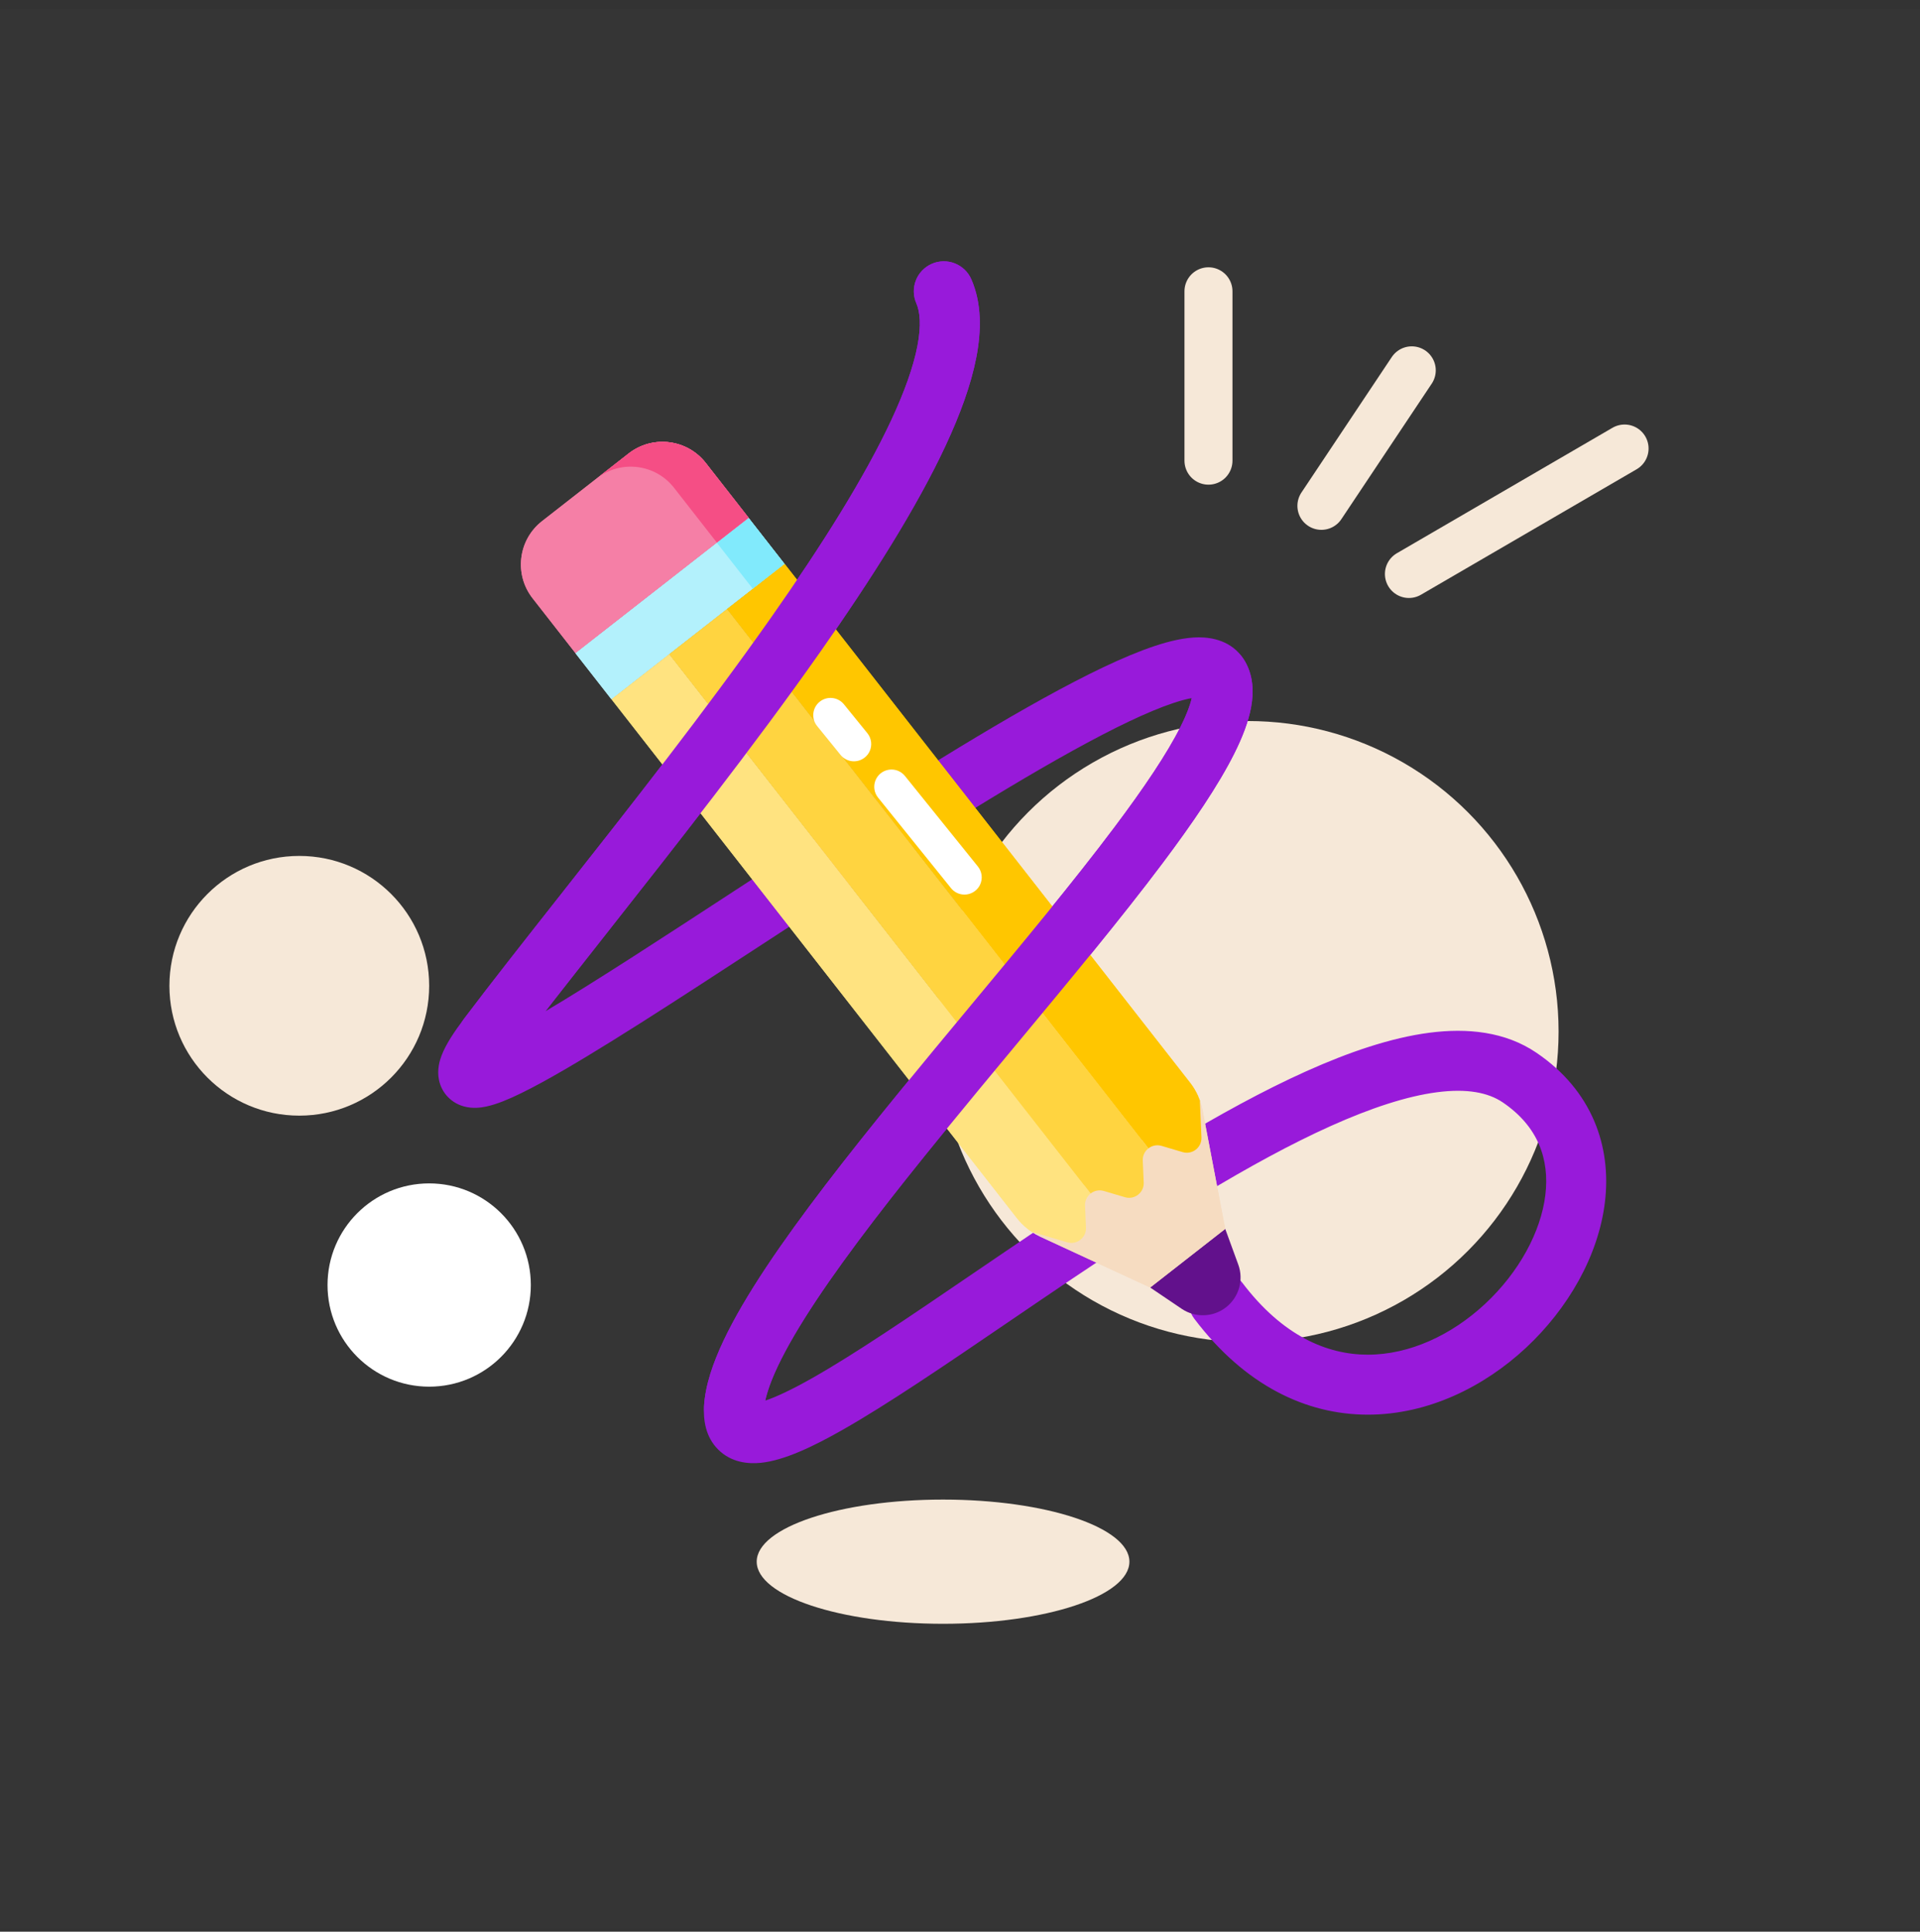 <svg width="160" height="161" viewBox="0 0 160 161" fill="none" xmlns="http://www.w3.org/2000/svg">
<rect x="0" y="0" width="160" height="161" fill="#333333" stroke="none"/>
<rect opacity="0.01" y="0.748" width="160" height="160" fill="white"/>
<mask id="mask0_2_3184" style="mask-type:alpha" maskUnits="userSpaceOnUse" x="0" y="0" width="160" height="161">
<rect y="0.748" width="160" height="160" fill="white"/>
</mask>
<g mask="url(#mask0_2_3184)">
<path fill-rule="evenodd" clip-rule="evenodd" d="M100.706 38.395V24.278V38.395Z" fill="#F6E8D8"/>
<path d="M100.706 38.395V24.278" stroke="#F6E8D8" stroke-width="4" stroke-linecap="round" stroke-linejoin="round"/>
<path fill-rule="evenodd" clip-rule="evenodd" d="M117.41 47.839L135.381 37.382L117.41 47.839Z" fill="#F6E8D8"/>
<path d="M117.41 47.839L135.381 37.382" stroke="#F6E8D8" stroke-width="4" stroke-linecap="round" stroke-linejoin="round"/>
<path fill-rule="evenodd" clip-rule="evenodd" d="M110.117 42.16L117.647 30.866L110.117 42.16Z" fill="#F6E8D8"/>
<path d="M110.117 42.16L117.647 30.866" stroke="#F6E8D8" stroke-width="4" stroke-linecap="round" stroke-linejoin="round"/>
<circle cx="104" cy="85.977" r="25.882" fill="#F6E8D8"/>
<path fill-rule="evenodd" clip-rule="evenodd" d="M77.65 21.987C78.916 21.434 80.39 22.011 80.943 23.276C81.814 25.269 81.792 27.55 81.359 29.79C80.92 32.058 80.011 34.541 78.806 37.127C76.396 42.3 72.63 48.246 68.383 54.294C62.812 62.226 56.215 70.598 50.522 77.823C48.72 80.11 47.009 82.281 45.449 84.288C49.592 81.827 55.12 78.219 61.146 74.286C61.767 73.881 62.393 73.472 63.024 73.061C71.135 67.77 79.901 62.098 86.95 58.202C90.456 56.264 93.663 54.693 96.213 53.845C97.471 53.427 98.749 53.121 99.908 53.12C101.048 53.119 102.638 53.432 103.609 54.897C104.474 56.203 104.482 57.699 104.262 58.919C104.038 60.161 103.516 61.48 102.857 62.797C101.535 65.442 99.396 68.587 96.866 71.957C93.423 76.543 89.058 81.799 84.661 87.094C82.597 89.58 80.526 92.074 78.54 94.511C74.48 99.492 70.758 104.256 68.022 108.374C66.655 110.432 65.568 112.28 64.813 113.876C64.257 115.054 63.927 116.002 63.77 116.735C64.65 116.443 65.951 115.843 67.716 114.842C71.274 112.825 75.829 109.722 80.95 106.233C82.745 105.01 84.609 103.74 86.525 102.453C93.799 97.563 101.732 92.482 108.855 89.284C112.415 87.685 115.904 86.495 119.094 86.077C122.28 85.659 125.439 85.98 128.035 87.741C132.686 90.896 134.302 95.555 133.744 100.188C133.204 104.68 130.657 109.074 127.176 112.322C123.685 115.579 119.009 117.909 113.981 117.907C108.846 117.905 103.729 115.467 99.531 109.919C98.698 108.818 98.915 107.25 100.016 106.417C101.117 105.584 102.685 105.801 103.518 106.902C106.899 111.369 110.612 112.905 113.983 112.907C117.463 112.908 120.971 111.272 123.765 108.666C126.568 106.051 128.408 102.684 128.78 99.591C129.135 96.638 128.189 93.887 125.229 91.879C124.019 91.059 122.255 90.706 119.744 91.035C117.236 91.364 114.251 92.342 110.903 93.845C104.211 96.85 96.594 101.709 89.314 106.602C87.498 107.823 85.697 109.05 83.939 110.248C78.752 113.782 73.934 117.064 70.182 119.191C67.757 120.566 65.342 121.724 63.397 121.92C62.378 122.023 60.948 121.913 59.847 120.813C58.773 119.74 58.607 118.31 58.669 117.209C58.767 115.475 59.414 113.599 60.293 111.74C61.189 109.844 62.418 107.775 63.857 105.607C66.736 101.273 70.59 96.352 74.664 91.353C76.724 88.824 78.837 86.28 80.921 83.77C85.272 78.532 89.499 73.442 92.867 68.955C95.358 65.638 97.272 62.786 98.386 60.561C98.897 59.537 99.186 58.751 99.311 58.184C98.931 58.251 98.429 58.377 97.791 58.59C95.695 59.287 92.816 60.672 89.369 62.578C82.51 66.369 73.901 71.936 65.755 77.249C65.1 77.676 64.446 78.103 63.797 78.526C56.453 83.32 49.607 87.789 45.17 90.209C43.957 90.871 42.85 91.421 41.92 91.787C41.456 91.969 40.972 92.131 40.501 92.229C40.09 92.315 39.392 92.42 38.651 92.213C38.239 92.099 37.758 91.872 37.341 91.446C36.914 91.01 36.68 90.494 36.58 90.005C36.403 89.141 36.643 88.377 36.803 87.96C37.15 87.053 37.837 86.011 38.673 84.904C40.988 81.838 43.764 78.317 46.754 74.523C52.39 67.374 58.785 59.259 64.291 51.42C68.486 45.446 72.051 39.785 74.274 35.015C75.386 32.629 76.118 30.556 76.45 28.841C76.787 27.098 76.663 25.968 76.361 25.279C75.808 24.014 76.385 22.54 77.65 21.987ZM100.058 58.127C100.058 58.127 100.055 58.127 100.05 58.126C100.056 58.127 100.058 58.127 100.058 58.127ZM99.377 57.53C99.376 57.526 99.376 57.525 99.376 57.525C99.376 57.525 99.376 57.526 99.377 57.53ZM62.77 116.951C62.77 116.951 62.775 116.951 62.783 116.952C62.774 116.952 62.77 116.951 62.77 116.951ZM63.662 117.73C63.665 117.742 63.666 117.749 63.665 117.749C63.665 117.75 63.664 117.743 63.662 117.73ZM39.433 87.343C39.433 87.342 39.444 87.34 39.464 87.338C39.442 87.342 39.432 87.343 39.433 87.343ZM41.474 89.745C41.461 89.788 41.456 89.792 41.472 89.748C41.473 89.747 41.473 89.746 41.474 89.745Z" fill="#981ADA"/>
<path d="M47.946 54.435L62.376 43.161L65.382 47.009L50.952 58.283L47.946 54.435Z" fill="#B3F1FC"/>
<path d="M59.73 45.227L62.376 43.16L65.382 47.008L62.736 49.075L59.73 45.227Z" fill="#81EAFC"/>
<path d="M99.843 91.361C99.896 91.48 99.945 91.601 99.988 91.723C100.083 91.982 100.157 92.25 100.209 92.523C100.211 92.529 100.212 92.533 100.213 92.538L102.103 102.422L95.848 107.309L86.715 103.084C86.71 103.082 86.706 103.08 86.701 103.077C86.449 102.96 86.207 102.824 85.977 102.668C85.869 102.597 85.765 102.52 85.662 102.44L99.843 91.361Z" fill="#F6DCC1"/>
<path d="M62.384 43.156L47.952 54.432L44.381 49.862C42.824 47.869 43.177 44.992 45.17 43.435L52.386 37.797C54.379 36.24 57.257 36.593 58.813 38.586L62.384 43.156Z" fill="#F57FA6"/>
<path d="M52.387 37.797L49.741 39.864C51.733 38.307 54.611 38.661 56.168 40.654L59.739 45.224L62.385 43.157L58.814 38.586C57.257 36.594 54.38 36.24 52.387 37.797Z" fill="#F54E85"/>
<path d="M55.77 54.523L90.348 98.779L90.888 99.473C90.593 99.704 90.402 100.069 90.42 100.487L90.498 102.319C90.535 103.155 89.736 103.779 88.933 103.542L85.977 102.668C85.869 102.597 85.765 102.52 85.662 102.44C85.319 102.172 85.006 101.86 84.736 101.514L50.959 58.281L55.77 54.523Z" fill="#FFE380"/>
<path d="M65.391 47.005L99.168 90.237C99.439 90.584 99.666 90.962 99.843 91.361C99.896 91.48 99.945 91.601 99.988 91.723L100.121 94.8C100.156 95.638 99.358 96.262 98.555 96.024L96.797 95.504C96.396 95.386 95.995 95.483 95.7 95.714L95.159 95.02L60.581 50.764L65.391 47.005Z" fill="#FFC600"/>
<path d="M55.77 54.523L90.888 99.472C91.184 99.242 91.584 99.145 91.986 99.264L93.744 99.783C94.547 100.021 95.346 99.397 95.31 98.56L95.231 96.728C95.213 96.31 95.404 95.945 95.699 95.714L60.58 50.764L55.77 54.523Z" fill="#FFD440"/>
<path d="M81.685 73.709C81.594 73.917 81.452 74.099 81.273 74.24C80.977 74.479 80.597 74.591 80.218 74.551C79.839 74.51 79.491 74.32 79.252 74.024L73.172 66.476C72.85 66.076 72.765 65.535 72.95 65.055C73.135 64.576 73.561 64.232 74.069 64.153C74.576 64.073 75.088 64.271 75.41 64.671L81.49 72.218C81.83 72.639 81.906 73.215 81.685 73.709Z" fill="white"/>
<path d="M72.478 62.598C72.387 62.806 72.245 62.988 72.067 63.128C71.772 63.369 71.393 63.483 71.014 63.443C70.635 63.404 70.287 63.215 70.048 62.919L68.094 60.512C67.593 59.897 67.686 58.991 68.301 58.49C68.917 57.989 69.823 58.082 70.324 58.697L72.278 61.104C72.62 61.525 72.697 62.102 72.478 62.598Z" fill="white"/>
<path d="M95.849 107.309L98.471 109.082C99.601 109.847 101.096 109.796 102.171 108.956C103.246 108.115 103.658 106.678 103.189 105.396L102.103 102.423L95.849 107.309Z" fill="#62118C"/>
<path d="M47.946 54.436L62.376 43.162L65.382 47.01L50.952 58.284L47.946 54.436Z" fill="#B3F1FC"/>
<path d="M59.73 45.228L62.376 43.161L65.382 47.009L62.736 49.076L59.73 45.228Z" fill="#81EAFC"/>
<path d="M99.843 91.362C99.896 91.481 99.945 91.602 99.988 91.724C100.083 91.983 100.157 92.251 100.209 92.524C100.211 92.53 100.212 92.534 100.213 92.54L102.103 102.423L95.848 107.31L86.715 103.085C86.71 103.083 86.706 103.081 86.701 103.078C86.449 102.961 86.207 102.825 85.977 102.669C85.869 102.598 85.765 102.521 85.662 102.441L99.843 91.362Z" fill="#F6DCC1"/>
<path d="M62.384 43.157L47.952 54.433L44.381 49.863C42.824 47.87 43.177 44.992 45.17 43.436L52.386 37.798C54.379 36.241 57.257 36.594 58.813 38.587L62.384 43.157Z" fill="#F57FA6"/>
<path d="M52.387 37.797L49.741 39.864C51.733 38.307 54.611 38.661 56.168 40.654L59.739 45.224L62.385 43.157L58.814 38.586C57.257 36.594 54.38 36.24 52.387 37.797Z" fill="#F54E85"/>
<path d="M55.77 54.523L90.348 98.779L90.888 99.473C90.593 99.704 90.402 100.069 90.42 100.487L90.498 102.319C90.535 103.155 89.736 103.779 88.933 103.542L85.977 102.668C85.869 102.597 85.765 102.52 85.662 102.44C85.319 102.172 85.006 101.86 84.736 101.514L50.959 58.281L55.77 54.523Z" fill="#FFE380"/>
<path d="M65.391 47.005L99.168 90.237C99.439 90.584 99.666 90.962 99.843 91.361C99.896 91.48 99.945 91.601 99.988 91.723L100.121 94.8C100.156 95.638 99.358 96.262 98.555 96.024L96.797 95.504C96.396 95.386 95.995 95.483 95.7 95.714L95.159 95.02L60.581 50.764L65.391 47.005Z" fill="#FFC600"/>
<path d="M55.77 54.523L90.888 99.472C91.184 99.242 91.584 99.145 91.986 99.264L93.744 99.783C94.547 100.021 95.346 99.397 95.31 98.56L95.231 96.728C95.213 96.31 95.404 95.945 95.699 95.714L60.58 50.764L55.77 54.523Z" fill="#FFD440"/>
<path d="M81.685 73.71C81.594 73.918 81.452 74.1 81.273 74.241C80.977 74.48 80.597 74.592 80.218 74.552C79.839 74.511 79.491 74.322 79.252 74.025L73.172 66.477C72.85 66.077 72.765 65.536 72.95 65.056C73.135 64.577 73.561 64.233 74.069 64.154C74.576 64.074 75.088 64.272 75.41 64.671L81.49 72.219C81.83 72.64 81.906 73.216 81.685 73.71Z" fill="white"/>
<path d="M72.478 62.599C72.387 62.806 72.245 62.989 72.067 63.129C71.772 63.37 71.393 63.483 71.014 63.444C70.635 63.405 70.287 63.217 70.048 62.92L68.094 60.513C67.593 59.898 67.686 58.992 68.301 58.491C68.917 57.99 69.823 58.083 70.324 58.698L72.278 61.105C72.62 61.526 72.697 62.103 72.478 62.599Z" fill="white"/>
<path fill-rule="evenodd" clip-rule="evenodd" d="M77.651 21.987C78.916 21.434 80.39 22.011 80.943 23.276C81.814 25.269 81.792 27.55 81.359 29.79C80.92 32.058 80.011 34.541 78.806 37.127C76.396 42.3 72.63 48.246 68.383 54.294C62.812 62.226 56.215 70.598 50.522 77.823C47.57 81.57 44.86 85.008 42.663 87.917C41.831 89.019 40.263 89.237 39.161 88.405C38.059 87.573 37.841 86.005 38.673 84.904C40.989 81.838 43.764 78.317 46.754 74.523C52.39 67.374 58.785 59.259 64.291 51.42C68.486 45.446 72.051 39.785 74.274 35.015C75.386 32.629 76.118 30.556 76.45 28.841C76.787 27.098 76.663 25.968 76.361 25.279C75.808 24.014 76.385 22.54 77.651 21.987Z" fill="#981ADA"/>
<path fill-rule="evenodd" clip-rule="evenodd" d="M100.144 54.193C101.295 53.431 102.846 53.746 103.609 54.897C104.474 56.203 104.482 57.699 104.262 58.919C104.037 60.161 103.516 61.48 102.857 62.797C101.535 65.442 99.396 68.587 96.866 71.957C93.423 76.543 89.058 81.799 84.661 87.094C82.597 89.58 80.526 92.074 78.54 94.511C74.48 99.492 70.758 104.256 68.022 108.374C66.655 110.432 65.567 112.28 64.813 113.876C64.042 115.509 63.706 116.7 63.661 117.49C63.584 118.868 62.403 119.923 61.025 119.845C59.646 119.768 58.592 118.588 58.669 117.209C58.767 115.475 59.414 113.599 60.293 111.74C61.188 109.844 62.418 107.775 63.857 105.607C66.736 101.273 70.59 96.352 74.664 91.352C76.724 88.824 78.837 86.28 80.921 83.77C85.272 78.532 89.499 73.442 92.867 68.955C95.358 65.638 97.272 62.786 98.385 60.56C98.945 59.442 99.237 58.607 99.341 58.031C99.388 57.772 99.386 57.627 99.381 57.564C98.696 56.424 99.024 54.935 100.144 54.193ZM99.376 57.525C99.376 57.525 99.376 57.526 99.377 57.53C99.376 57.526 99.376 57.525 99.376 57.525Z" fill="#981ADA"/>
<ellipse cx="78.588" cy="130.16" rx="15.529" ry="5.176" fill="#F6E8D8"/>
<circle cx="35.765" cy="107.102" r="8.471" fill="white"/>
<circle cx="24.941" cy="82.161" r="10.823" fill="#F6E8D8"/>
</g>
</svg>

